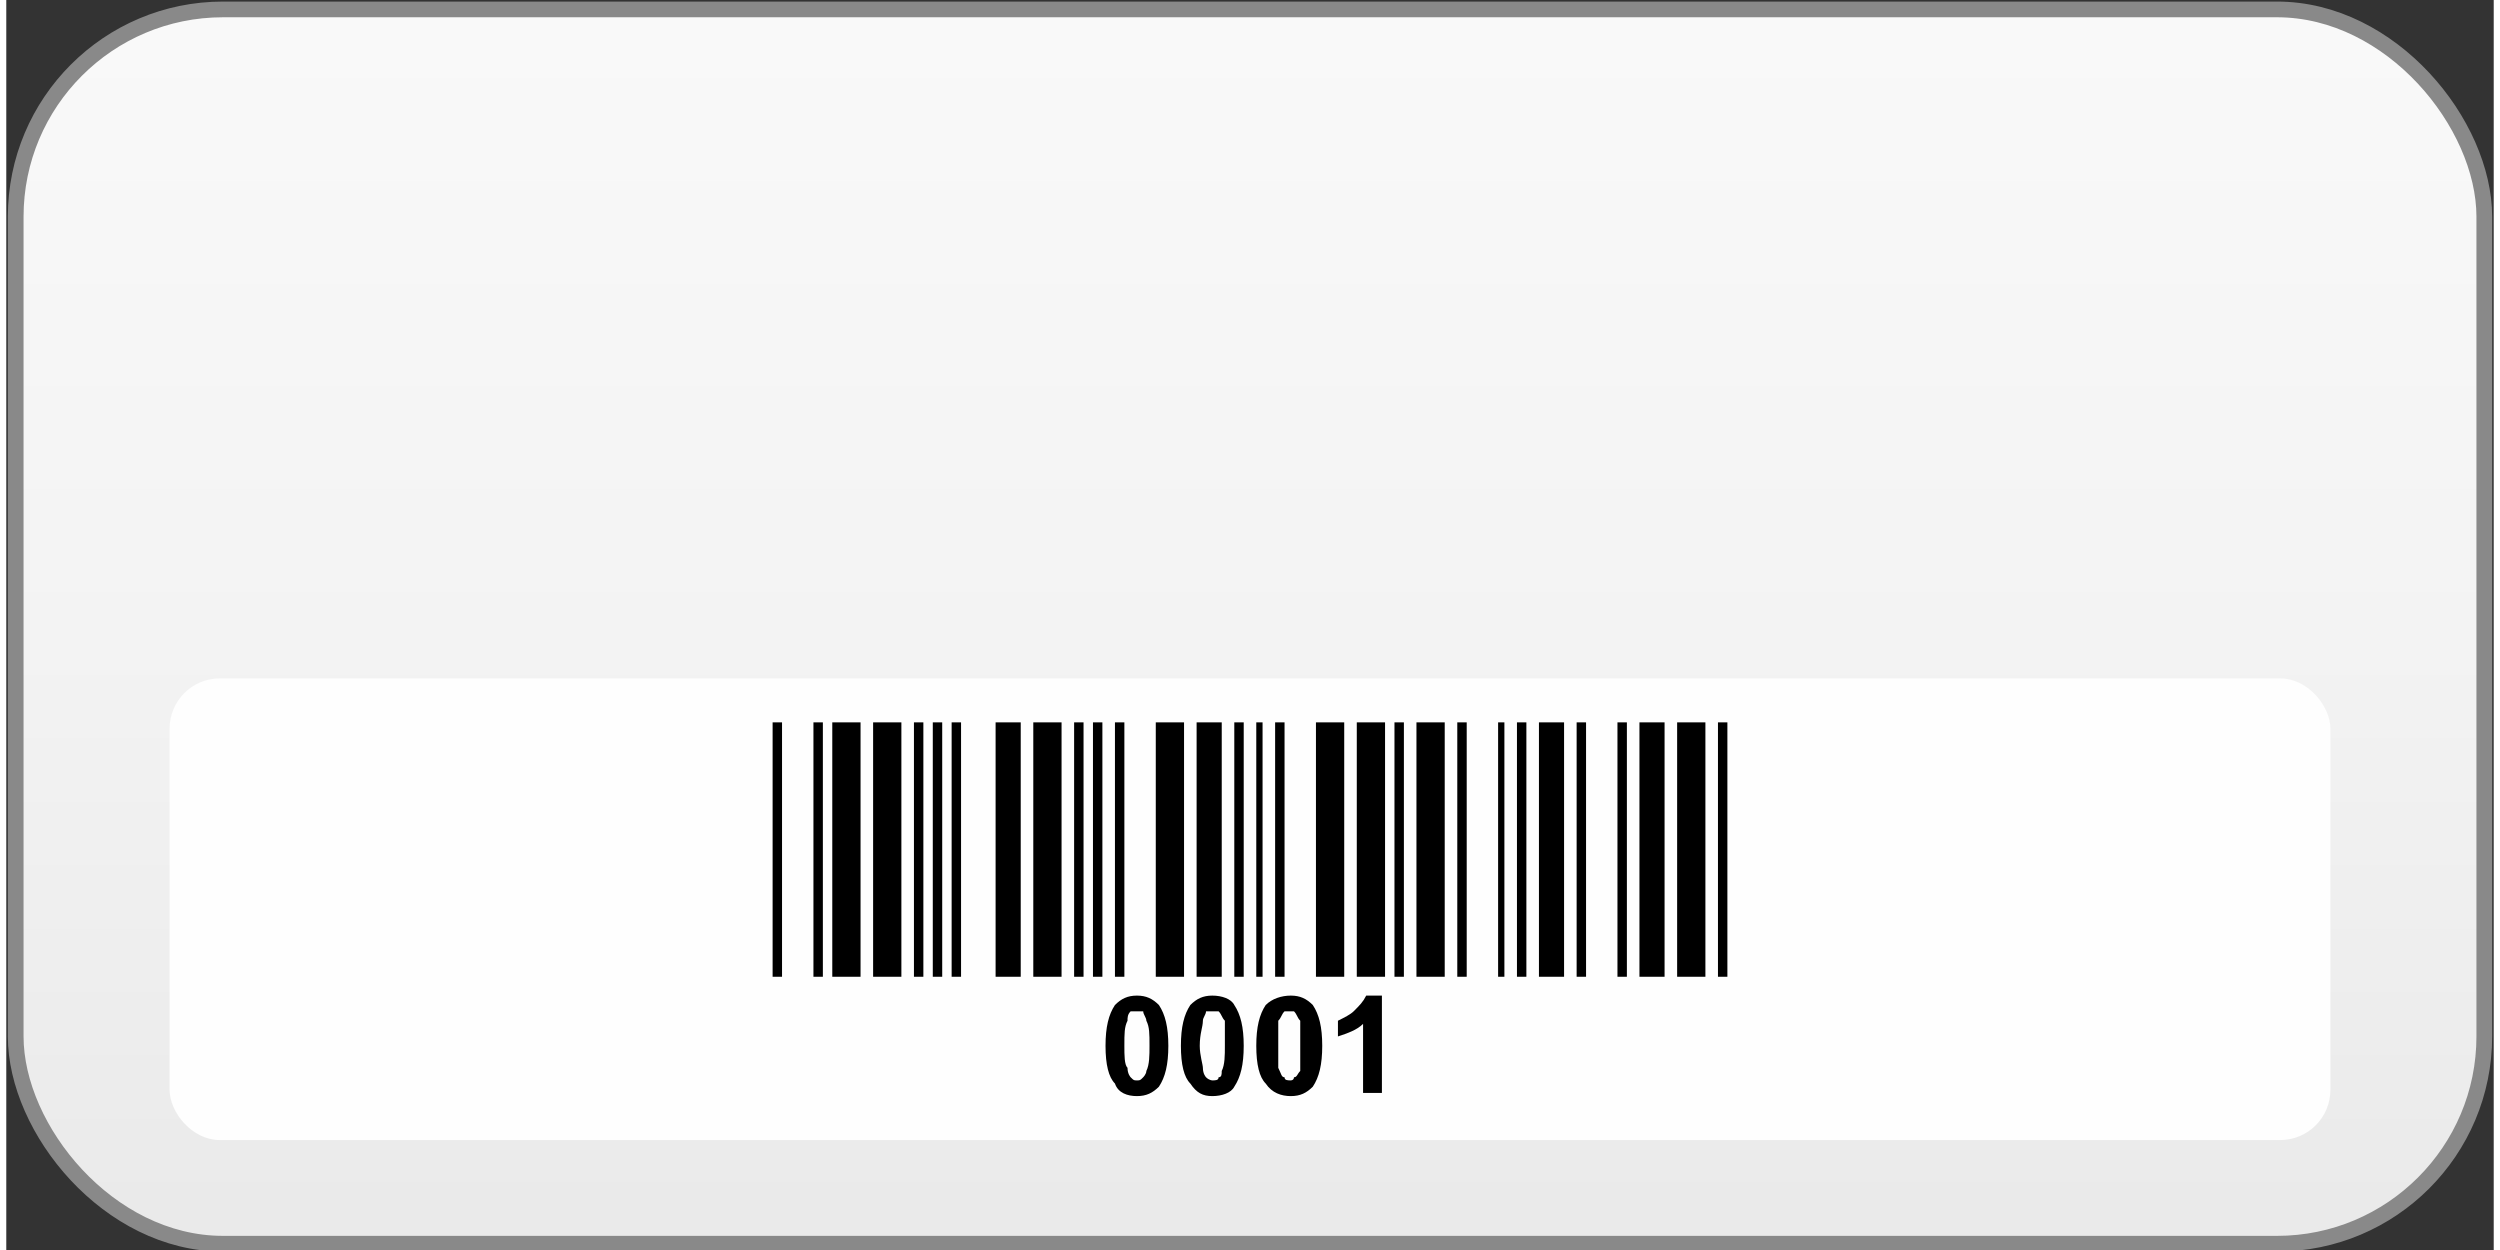 <?xml version="1.0" encoding="UTF-8"?>
<!DOCTYPE svg PUBLIC "-//W3C//DTD SVG 1.1//EN" "http://www.w3.org/Graphics/SVG/1.1/DTD/svg11.dtd">
<!-- Creator: CorelDRAW -->
<svg xmlns="http://www.w3.org/2000/svg" xml:space="preserve" width="100px" height="50px" version="1.1" style="shape-rendering:geometricPrecision; text-rendering:geometricPrecision; image-rendering:optimizeQuality; fill-rule:evenodd; clip-rule:evenodd"
viewBox="0 0 7.92 3.98"
 xmlns:xlink="http://www.w3.org/1999/xlink"
 xmlns:xodm="http://www.corel.com/coreldraw/odm/2003">
 <rect x="0" y="0" width="7.92" height="3.98" fill="#333333" stroke="none"/>
 <defs>
  <style type="text/css">
   <![CDATA[
    .str0 {stroke:#898989;stroke-width:0.05;stroke-miterlimit:2.613}
    .fil1 {fill:#FEFEFE}
    .fil2 {fill:black;fill-rule:nonzero}
    .fil0 {fill:url(#id0)}
   ]]>
  </style>
  <linearGradient id="id0" gradientUnits="userSpaceOnUse" x1="4.74" y1="4.88" x2="4.74" y2="-0.9">
   <stop offset="0" style="stop-opacity:1; stop-color:#E5E5E5"/>
   <stop offset="0.49" style="stop-opacity:1; stop-color:#F3F3F3"/>
   <stop offset="1" style="stop-opacity:1; stop-color:#FCFCFC"/>
  </linearGradient>
 </defs>
 <g id="Layer_x0020_1">
  <rect class="fil0 str0" x="0.03" y="0.03" width="7.86" height="3.93" rx="0.66" ry="0.66"/>
  <rect class="fil1" x="0.52" y="2.16" width="6.88" height="1.47" rx="0.16" ry="0.16"/>
  <g id="_2569796835328">
   <path class="fil2" d="M2.76 2.3l0.09 0 0 0.81 -0.09 0 0 -0.81zm-0.32 0l0.03 0 0 0.81 -0.03 0 0 -0.81zm0.13 0l0.03 0 0 0.81 -0.03 0 0 -0.81zm0.32 0l0.03 0 0 0.81 -0.03 0 0 -0.81zm-0.26 0l0.09 0 0 0.81 -0.09 0 0 -0.81z"/>
   <path id="_1" class="fil2" d="M3.27 2.3l0.09 0 0 0.81 -0.09 0 0 -0.81zm-0.32 0l0.03 0 0 0.81 -0.03 0 0 -0.81zm0.06 0l0.03 0 0 0.81 -0.03 0 0 -0.81zm0.39 0l0.03 0 0 0.81 -0.03 0 0 -0.81zm-0.25 0l0.08 0 0 0.81 -0.08 0 0 -0.81z"/>
   <path id="_2" class="fil2" d="M3.79 2.3l0.08 0 0 0.81 -0.08 0 0 -0.81zm-0.33 0l0.03 0 0 0.81 -0.03 0 0 -0.81zm0.07 0l0.03 0 0 0.81 -0.03 0 0 -0.81zm0.38 0l0.03 0 0 0.81 -0.03 0 0 -0.81zm-0.25 0l0.09 0 0 0.81 -0.09 0 0 -0.81z"/>
   <path id="_3" class="fil2" d="M4.3 2.3l0.09 0 0 0.81 -0.09 0 0 -0.81zm-0.32 0l0.02 0 0 0.81 -0.02 0 0 -0.81zm0.06 0l0.03 0 0 0.81 -0.03 0 0 -0.81zm0.38 0l0.03 0 0 0.81 -0.03 0 0 -0.81zm-0.25 0l0.09 0 0 0.81 -0.09 0 0 -0.81z"/>
   <path id="_4" class="fil2" d="M4.88 2.3l0.08 0 0 0.81 -0.08 0 0 -0.81zm-0.26 0l0.03 0 0 0.81 -0.03 0 0 -0.81zm0.13 0l0.02 0 0 0.81 -0.02 0 0 -0.81zm0.06 0l0.03 0 0 0.81 -0.03 0 0 -0.81zm-0.32 0l0.09 0 0 0.81 -0.09 0 0 -0.81z"/>
   <path id="_5" class="fil2" d="M5.32 2.3l0.09 0 0 0.81 -0.09 0 0 -0.81zm-0.32 0l0.03 0 0 0.81 -0.03 0 0 -0.81zm0.13 0l0.03 0 0 0.81 -0.03 0 0 -0.81zm0.32 0l0.03 0 0 0.81 -0.03 0 0 -0.81zm-0.25 0l0.08 0 0 0.81 -0.08 0 0 -0.81z"/>
   <path class="fil2" d="M3.6 3.17c0.03,0 0.05,0.01 0.07,0.03 0.02,0.03 0.03,0.07 0.03,0.13 0,0.06 -0.01,0.1 -0.03,0.13 -0.02,0.02 -0.04,0.03 -0.07,0.03 -0.03,0 -0.06,-0.01 -0.07,-0.04 -0.02,-0.02 -0.03,-0.06 -0.03,-0.12 0,-0.06 0.01,-0.1 0.03,-0.13 0.02,-0.02 0.04,-0.03 0.07,-0.03zm0 0.05c-0.01,0 -0.01,0 -0.02,0 -0.01,0.01 -0.01,0.02 -0.01,0.03 -0.01,0.02 -0.01,0.04 -0.01,0.08 0,0.03 0,0.06 0.01,0.07 0,0.02 0.01,0.03 0.01,0.03 0.01,0.01 0.01,0.01 0.02,0.01 0.01,0 0.01,0 0.02,-0.01 0,0 0.01,-0.01 0.01,-0.02 0.01,-0.02 0.01,-0.05 0.01,-0.08 0,-0.04 0,-0.06 -0.01,-0.08 0,-0.01 -0.01,-0.02 -0.01,-0.03 -0.01,0 -0.01,0 -0.02,0z"/>
   <path id="_1_0" class="fil2" d="M3.84 3.17c0.03,0 0.06,0.01 0.07,0.03 0.02,0.03 0.03,0.07 0.03,0.13 0,0.06 -0.01,0.1 -0.03,0.13 -0.01,0.02 -0.04,0.03 -0.07,0.03 -0.03,0 -0.05,-0.01 -0.07,-0.04 -0.02,-0.02 -0.03,-0.06 -0.03,-0.12 0,-0.06 0.01,-0.1 0.03,-0.13 0.02,-0.02 0.04,-0.03 0.07,-0.03zm0 0.05c0,0 -0.01,0 -0.02,0 0,0.01 -0.01,0.02 -0.01,0.03 0,0.02 -0.01,0.04 -0.01,0.08 0,0.03 0.01,0.06 0.01,0.07 0,0.02 0.01,0.03 0.01,0.03 0.01,0.01 0.02,0.01 0.02,0.01 0.01,0 0.02,0 0.02,-0.01 0.01,0 0.01,-0.01 0.01,-0.02 0.01,-0.02 0.01,-0.05 0.01,-0.08 0,-0.04 0,-0.06 0,-0.08 -0.01,-0.01 -0.01,-0.02 -0.02,-0.03 0,0 -0.01,0 -0.02,0z"/>
   <path id="_2_1" class="fil2" d="M4.09 3.17c0.03,0 0.05,0.01 0.07,0.03 0.02,0.03 0.03,0.07 0.03,0.13 0,0.06 -0.01,0.1 -0.03,0.13 -0.02,0.02 -0.04,0.03 -0.07,0.03 -0.03,0 -0.06,-0.01 -0.08,-0.04 -0.02,-0.02 -0.03,-0.06 -0.03,-0.12 0,-0.06 0.01,-0.1 0.03,-0.13 0.02,-0.02 0.05,-0.03 0.08,-0.03zm0 0.05c-0.01,0 -0.02,0 -0.02,0 -0.01,0.01 -0.01,0.02 -0.02,0.03 0,0.02 0,0.04 0,0.08 0,0.03 0,0.06 0,0.07 0.01,0.02 0.01,0.03 0.02,0.03 0,0.01 0.01,0.01 0.02,0.01 0,0 0.01,0 0.01,-0.01 0.01,0 0.01,-0.01 0.02,-0.02 0,-0.02 0,-0.05 0,-0.08 0,-0.04 0,-0.06 0,-0.08 -0.01,-0.01 -0.01,-0.02 -0.02,-0.03 0,0 -0.01,0 -0.01,0z"/>
   <path id="_3_2" class="fil2" d="M4.38 3.48l-0.06 0 0 -0.22c-0.02,0.02 -0.05,0.03 -0.08,0.04l0 -0.05c0.02,-0.01 0.04,-0.02 0.05,-0.03 0.02,-0.02 0.03,-0.03 0.04,-0.05l0.05 0 0 0.31z"/>
  </g>
 </g>
</svg>
